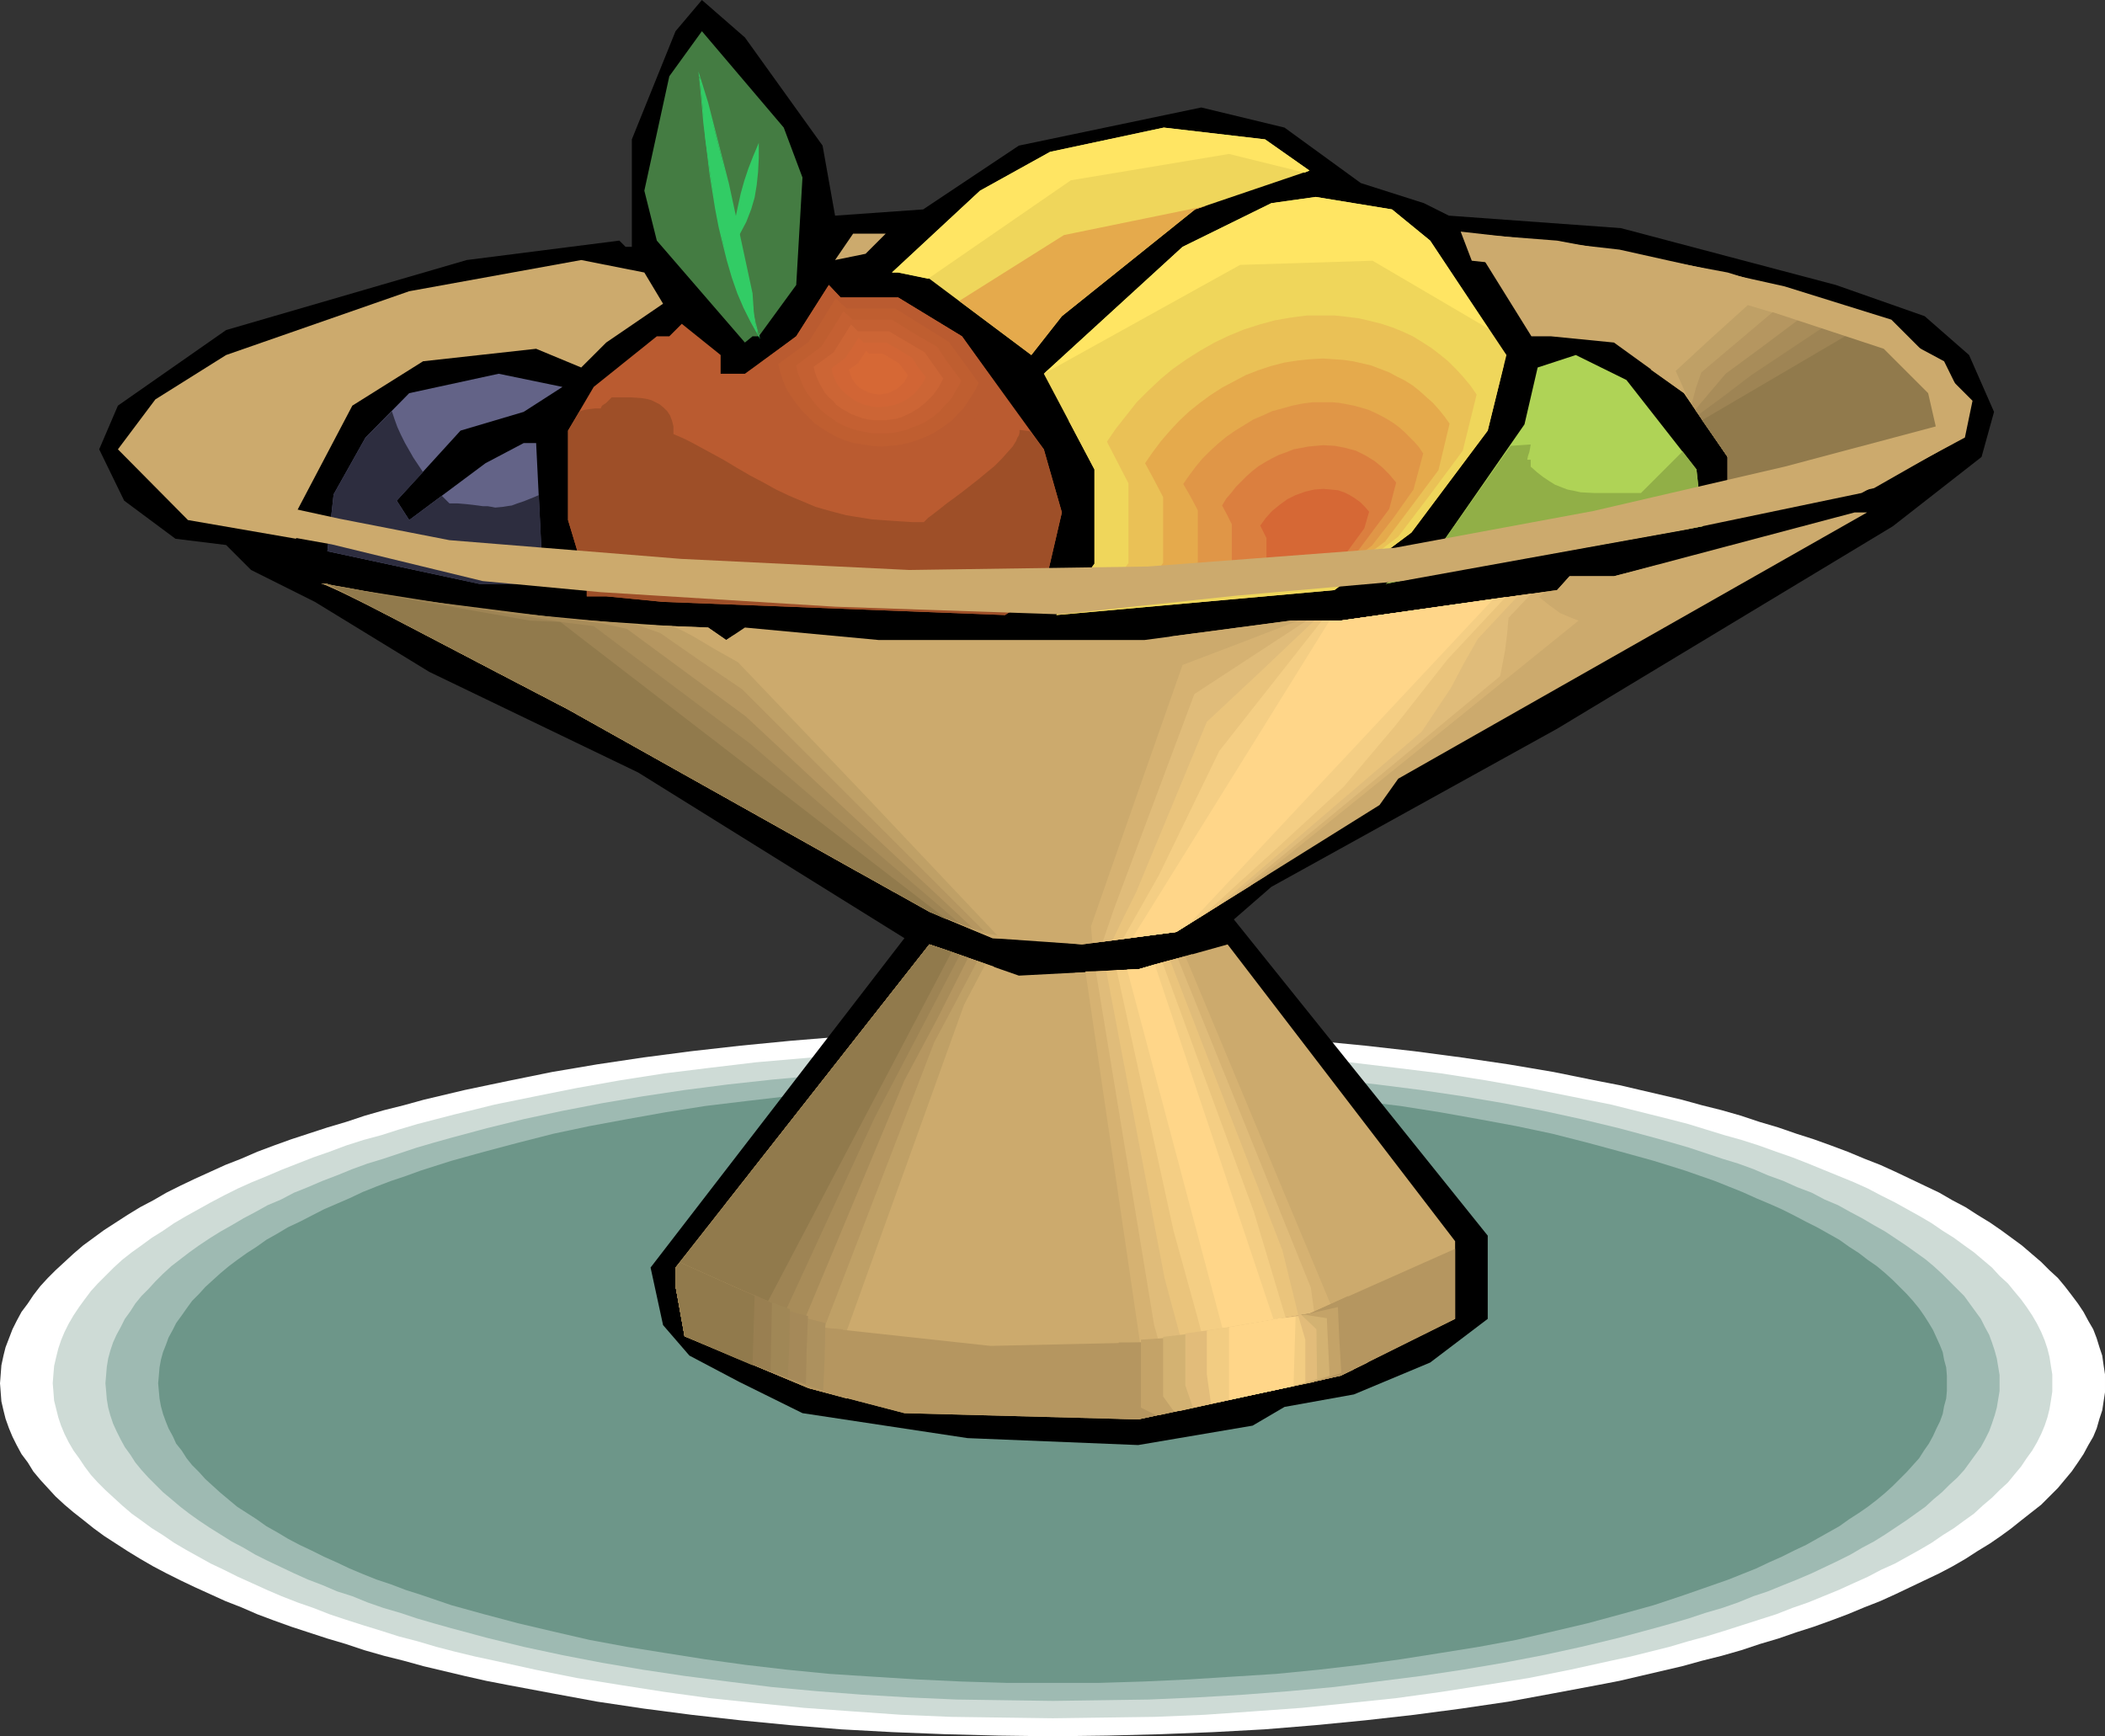 <?xml version="1.0" encoding="UTF-8" standalone="no"?>
<svg
   version="1.0"
   width="129.766mm"
   height="107.049mm"
   id="svg81"
   sodipodi:docname="Fruit Bowl 11.wmf"
   xmlns:inkscape="http://www.inkscape.org/namespaces/inkscape"
   xmlns:sodipodi="http://sodipodi.sourceforge.net/DTD/sodipodi-0.dtd"
   xmlns="http://www.w3.org/2000/svg"
   xmlns:svg="http://www.w3.org/2000/svg">
  <rect width="100%" height="100%" fill="#333333" stroke="none"/>
  <sodipodi:namedview
     id="namedview81"
     pagecolor="#ffffff"
     bordercolor="#000000"
     borderopacity="0.25"
     inkscape:showpageshadow="2"
     inkscape:pageopacity="0.0"
     inkscape:pagecheckerboard="0"
     inkscape:deskcolor="#d1d1d1"
     inkscape:document-units="mm" />
  <defs
     id="defs1">
    <pattern
       id="WMFhbasepattern"
       patternUnits="userSpaceOnUse"
       width="6"
       height="6"
       x="0"
       y="0" />
  </defs>
  <path
     style="fill:#ffffff;fill-opacity:1;fill-rule:evenodd;stroke:none"
     d="m 245.309,239.945 h 12.605 l 12.443,0.323 12.282,0.646 11.958,0.646 11.797,0.969 11.635,1.131 11.474,1.293 10.989,1.454 10.989,1.616 10.504,1.777 10.342,2.101 5.01,0.969 4.848,1.131 4.848,1.131 4.848,1.131 4.686,1.293 4.525,1.131 4.525,1.293 4.363,1.454 4.363,1.293 4.202,1.454 4.04,1.293 4.04,1.454 3.878,1.454 3.878,1.616 3.717,1.454 3.555,1.616 3.394,1.616 3.394,1.616 3.394,1.616 3.07,1.777 3.07,1.616 2.747,1.777 2.909,1.777 2.586,1.777 2.424,1.777 2.424,1.777 2.262,1.939 2.262,1.939 1.939,1.939 1.939,1.777 1.616,1.939 1.616,2.101 1.454,1.939 1.293,1.939 1.131,2.101 1.131,1.939 0.808,2.101 0.646,2.101 0.646,1.939 0.323,2.262 0.323,2.101 v 2.101 2.101 l -0.323,2.101 -0.323,2.101 -0.646,1.939 -0.646,2.262 -0.808,1.939 -1.131,1.939 -1.131,2.101 -1.293,1.939 -1.454,2.101 -1.616,1.939 -1.616,1.939 -1.939,1.939 -1.939,1.939 -2.262,1.777 -2.262,1.777 -2.424,1.939 -2.424,1.777 -2.586,1.777 -2.909,1.777 -2.747,1.777 -3.07,1.777 -3.07,1.616 -3.394,1.616 -3.394,1.616 -3.394,1.616 -3.555,1.616 -3.717,1.454 -3.878,1.616 -3.878,1.454 -4.04,1.454 -4.04,1.293 -4.202,1.454 -4.363,1.293 -4.363,1.454 -4.525,1.293 -4.525,1.131 -4.686,1.293 -4.848,1.131 -4.848,1.131 -4.848,1.131 -5.01,0.969 -10.342,1.939 -10.504,1.939 -10.989,1.616 -10.989,1.454 -11.474,1.293 -11.635,1.131 -11.797,0.969 -11.958,0.646 -12.282,0.485 -12.443,0.323 -12.605,0.162 -12.605,-0.162 -12.443,-0.323 -12.282,-0.485 -11.958,-0.646 -11.797,-0.969 -11.635,-1.131 -11.474,-1.293 -11.15,-1.454 -10.827,-1.616 -10.504,-1.939 -10.342,-1.939 -5.01,-0.969 -5.01,-1.131 -9.534,-2.262 -4.686,-1.293 -4.525,-1.131 -4.525,-1.293 -4.363,-1.454 -4.363,-1.293 -8.403,-2.747 -4.04,-1.454 -3.878,-1.454 -3.717,-1.616 -3.717,-1.454 -3.555,-1.616 -3.555,-1.616 -3.394,-1.616 -3.232,-1.616 -3.07,-1.616 -3.07,-1.777 -2.909,-1.777 -2.747,-1.777 -2.747,-1.777 -2.424,-1.777 -2.424,-1.939 -2.262,-1.777 -2.101,-1.777 -2.101,-1.939 -1.778,-1.939 L 9.373,344.81 7.757,342.871 6.464,340.77 5.01,338.831 3.878,336.731 2.909,334.792 2.101,332.853 1.293,330.591 0.808,328.652 0.323,326.551 0.162,324.451 0,322.35 l 0.162,-2.101 0.162,-2.101 0.485,-2.262 0.485,-1.939 0.808,-2.101 0.808,-2.101 0.97,-1.939 1.131,-2.101 1.454,-1.939 1.293,-1.939 1.616,-2.101 1.778,-1.939 1.778,-1.777 2.101,-1.939 2.101,-1.939 2.262,-1.939 2.424,-1.777 2.424,-1.777 2.747,-1.777 2.747,-1.777 2.909,-1.777 3.07,-1.616 3.07,-1.777 3.232,-1.616 3.394,-1.616 3.555,-1.616 3.555,-1.616 3.717,-1.454 3.717,-1.616 3.878,-1.454 4.04,-1.454 8.403,-2.747 4.363,-1.293 4.363,-1.454 4.525,-1.293 4.525,-1.131 4.686,-1.293 9.534,-2.262 10.019,-2.101 10.342,-2.101 10.504,-1.777 10.827,-1.616 11.15,-1.454 11.474,-1.293 11.635,-1.131 11.797,-0.969 11.958,-0.646 12.282,-0.646 12.443,-0.323 z"
     id="path1" />
  <path
     style="fill:#cedbd6;fill-opacity:1;fill-rule:evenodd;stroke:none"
     d="m 245.309,243.984 11.958,0.162 11.797,0.323 11.635,0.485 11.474,0.646 11.15,0.969 11.15,0.969 10.827,1.293 10.504,1.293 10.342,1.616 10.019,1.777 9.696,1.939 9.534,1.939 4.525,1.131 4.525,1.131 4.525,1.131 4.363,1.131 4.202,1.293 4.202,1.293 4.04,1.131 4.04,1.293 4.04,1.454 3.717,1.293 3.717,1.454 3.555,1.454 3.555,1.454 3.555,1.454 3.232,1.454 3.07,1.616 3.232,1.616 2.909,1.616 2.909,1.616 2.747,1.616 2.586,1.777 2.586,1.616 2.424,1.777 2.262,1.616 2.101,1.777 2.101,1.777 1.778,1.939 1.939,1.777 1.454,1.777 1.616,1.939 1.293,1.777 1.293,1.939 1.131,1.939 0.97,1.939 0.808,1.939 0.646,1.939 0.485,1.939 0.323,2.101 0.323,1.939 v 2.101 1.939 l -0.323,2.101 -0.323,1.939 -0.485,1.939 -0.646,1.939 -0.808,1.939 -0.97,1.939 -1.131,1.939 -1.293,1.777 -1.293,1.939 -1.616,1.939 -1.454,1.777 -1.939,1.777 -1.778,1.777 -2.101,1.777 -2.101,1.939 -2.262,1.616 -2.424,1.777 -2.586,1.616 -2.586,1.777 -2.747,1.616 -2.909,1.616 -2.909,1.616 -3.232,1.454 -3.07,1.616 -3.232,1.454 -3.555,1.616 -3.555,1.454 -3.555,1.454 -3.717,1.293 -3.717,1.454 -4.04,1.293 -4.04,1.293 -4.04,1.293 -4.202,1.293 -4.202,1.131 -4.363,1.293 -4.525,1.131 -4.525,1.131 -4.525,0.969 -9.534,2.101 -9.696,1.939 -10.019,1.616 -10.342,1.616 -10.504,1.454 -10.827,1.131 -11.15,1.131 -11.15,0.808 -11.474,0.808 -11.635,0.485 -11.797,0.162 -11.958,0.162 -11.958,-0.162 -11.797,-0.162 -11.635,-0.485 -11.474,-0.808 -11.15,-0.808 -11.15,-1.131 -10.827,-1.131 -10.504,-1.454 -10.342,-1.616 -10.019,-1.616 -9.696,-1.939 -9.534,-2.101 -4.525,-0.969 -4.686,-1.131 -4.363,-1.131 -4.363,-1.293 -4.363,-1.131 -4.04,-1.293 -4.202,-1.293 -4.04,-1.293 -3.878,-1.293 -3.717,-1.454 -3.717,-1.293 -3.717,-1.454 -3.394,-1.454 -3.555,-1.616 -3.232,-1.454 -3.232,-1.616 -3.07,-1.454 -2.909,-1.616 -2.909,-1.616 -2.747,-1.616 -2.586,-1.777 -2.586,-1.616 -2.424,-1.777 -2.262,-1.616 -2.262,-1.939 -1.939,-1.777 -1.939,-1.777 -1.778,-1.777 -1.616,-1.777 -1.454,-1.939 -1.293,-1.939 -1.293,-1.777 -1.131,-1.939 -0.97,-1.939 -0.808,-1.939 -0.646,-1.939 -0.485,-1.939 -0.485,-1.939 -0.162,-2.101 -0.162,-1.939 0.162,-2.101 0.162,-1.939 0.485,-2.101 0.485,-1.939 0.646,-1.939 0.808,-1.939 0.97,-1.939 1.131,-1.939 1.293,-1.939 1.293,-1.777 1.454,-1.939 1.616,-1.777 1.778,-1.777 1.939,-1.939 1.939,-1.777 2.262,-1.777 2.262,-1.616 2.424,-1.777 2.586,-1.616 2.586,-1.777 2.747,-1.616 2.909,-1.616 2.909,-1.616 3.07,-1.616 3.232,-1.616 3.232,-1.454 3.555,-1.454 3.394,-1.454 3.717,-1.454 3.717,-1.454 3.717,-1.293 3.878,-1.454 4.04,-1.293 4.202,-1.131 4.04,-1.293 4.363,-1.293 4.363,-1.131 4.363,-1.131 4.686,-1.131 4.525,-1.131 9.534,-1.939 9.696,-1.939 10.019,-1.777 10.342,-1.616 10.504,-1.293 10.827,-1.293 11.15,-0.969 11.15,-0.969 11.474,-0.646 11.635,-0.485 11.797,-0.323 z"
     id="path2" />
  <path
     style="fill:#9ebab2;fill-opacity:1;fill-rule:evenodd;stroke:none"
     d="m 245.309,248.185 11.312,0.162 11.15,0.162 10.989,0.485 10.989,0.808 10.504,0.808 10.504,0.969 10.181,1.131 10.181,1.293 9.696,1.454 9.534,1.616 9.211,1.777 8.888,1.939 8.726,2.101 8.403,2.262 4.04,1.131 3.878,1.131 3.878,1.293 3.878,1.293 3.717,1.131 3.555,1.293 3.394,1.454 3.555,1.293 3.232,1.454 3.394,1.293 3.07,1.616 3.07,1.293 2.909,1.616 2.747,1.454 2.747,1.616 2.586,1.454 2.424,1.616 2.424,1.616 2.262,1.616 2.262,1.616 1.939,1.616 1.939,1.777 1.778,1.777 1.778,1.777 1.616,1.616 1.293,1.777 1.293,1.777 1.293,1.777 0.97,1.939 0.97,1.777 0.646,1.777 0.646,1.939 0.485,1.777 0.323,1.939 0.323,1.939 v 1.939 1.777 l -0.323,1.939 -0.323,1.939 -0.485,1.777 -0.646,1.939 -0.646,1.777 -0.97,1.939 -0.97,1.777 -1.293,1.777 -1.293,1.777 -1.293,1.777 -1.616,1.777 -1.778,1.616 -1.778,1.777 -1.939,1.616 -1.939,1.777 -2.262,1.616 -2.262,1.616 -2.424,1.616 -2.424,1.616 -2.586,1.616 -2.747,1.454 -2.747,1.616 -2.909,1.454 -3.07,1.454 -3.07,1.454 -3.394,1.454 -3.232,1.293 -3.555,1.454 -3.394,1.131 -3.555,1.454 -3.717,1.293 -3.878,1.131 -3.878,1.293 -3.878,1.131 -4.04,1.131 -8.403,2.262 -8.726,2.101 -8.888,1.939 -9.211,1.777 -9.534,1.616 -9.696,1.454 -10.181,1.293 -10.181,1.293 -10.504,0.969 -10.504,0.808 -10.989,0.646 -10.989,0.485 -11.15,0.162 -11.312,0.162 -11.312,-0.162 -11.15,-0.162 -10.989,-0.485 -10.989,-0.646 -10.504,-0.808 -10.504,-0.969 -10.342,-1.293 -10.019,-1.293 -9.696,-1.454 -9.534,-1.616 -9.211,-1.777 -9.05,-1.939 -8.565,-2.101 -8.403,-2.262 -4.04,-1.131 -3.878,-1.131 -3.878,-1.293 -3.878,-1.131 -3.717,-1.293 -3.555,-1.454 -3.555,-1.131 -3.394,-1.454 -3.394,-1.293 -3.232,-1.454 -3.07,-1.454 -3.07,-1.454 -2.909,-1.454 -2.747,-1.616 -2.747,-1.454 -2.586,-1.616 -2.586,-1.616 -2.424,-1.616 -2.262,-1.616 -2.101,-1.616 -2.101,-1.777 -1.939,-1.616 -1.778,-1.777 -1.616,-1.616 -1.616,-1.777 -1.454,-1.777 -1.131,-1.777 -1.293,-1.777 -0.97,-1.777 -0.97,-1.939 -0.808,-1.777 -0.646,-1.939 -0.485,-1.777 -0.323,-1.939 -0.162,-1.939 -0.162,-1.777 0.162,-1.939 0.162,-1.939 0.323,-1.939 0.485,-1.777 0.646,-1.939 0.808,-1.777 0.97,-1.777 0.97,-1.939 1.293,-1.777 1.131,-1.777 1.454,-1.777 1.616,-1.616 1.616,-1.777 1.778,-1.777 1.939,-1.777 2.101,-1.616 2.101,-1.616 2.262,-1.616 2.424,-1.616 2.586,-1.616 2.586,-1.454 2.747,-1.616 2.747,-1.454 2.909,-1.616 3.07,-1.293 3.07,-1.616 3.232,-1.293 3.394,-1.454 3.394,-1.293 3.555,-1.454 3.555,-1.293 3.717,-1.131 3.878,-1.293 3.878,-1.293 3.878,-1.131 4.04,-1.131 8.403,-2.262 8.565,-2.101 9.05,-1.939 9.211,-1.777 9.534,-1.616 9.696,-1.454 10.019,-1.293 10.342,-1.131 10.504,-0.969 10.504,-0.808 10.989,-0.808 10.989,-0.485 11.15,-0.162 z"
     id="path3" />
  <path
     style="fill:#6d9689;fill-opacity:1;fill-rule:evenodd;stroke:none"
     d="m 245.309,252.225 10.666,0.162 10.504,0.323 10.504,0.323 10.181,0.646 10.181,0.808 9.858,0.969 9.696,1.131 9.373,1.131 9.211,1.454 9.05,1.616 8.726,1.616 8.403,1.777 8.242,2.101 7.757,2.101 7.595,2.101 7.272,2.262 6.949,2.424 3.232,1.293 3.232,1.293 3.232,1.454 3.07,1.293 2.909,1.293 2.909,1.454 2.747,1.454 2.586,1.293 2.586,1.454 2.586,1.454 2.262,1.616 2.262,1.454 2.101,1.616 2.101,1.454 1.939,1.616 1.778,1.616 1.616,1.616 1.616,1.616 1.454,1.616 1.454,1.777 1.131,1.616 1.131,1.777 0.97,1.616 0.808,1.777 0.808,1.777 0.646,1.616 0.323,1.777 0.485,1.777 0.162,1.939 v 1.777 1.777 l -0.162,1.777 -0.485,1.777 -0.323,1.777 -0.646,1.777 -0.808,1.616 -0.808,1.777 -0.97,1.777 -1.131,1.616 -1.131,1.777 -1.454,1.616 -1.454,1.616 -1.616,1.616 -1.616,1.616 -1.778,1.616 -1.939,1.616 -2.101,1.616 -2.101,1.454 -2.262,1.454 -2.262,1.616 -2.586,1.454 -2.586,1.454 -2.586,1.454 -2.747,1.293 -2.909,1.454 -2.909,1.293 -3.07,1.454 -3.232,1.293 -3.232,1.293 -3.232,1.131 -6.949,2.424 -7.272,2.424 -7.595,2.101 -7.757,2.101 -8.242,1.939 -8.403,1.939 -8.726,1.616 -9.05,1.454 -9.211,1.454 -9.373,1.293 -9.696,1.131 -9.858,0.969 -10.181,0.646 -10.181,0.646 -10.504,0.485 -10.504,0.323 h -10.666 -10.666 l -10.666,-0.323 -10.342,-0.485 -10.342,-0.646 -10.019,-0.646 -9.858,-0.969 -9.696,-1.131 -9.373,-1.293 -9.211,-1.454 -9.05,-1.454 -8.726,-1.616 -8.403,-1.939 -8.242,-1.939 -7.918,-2.101 -7.595,-2.101 -7.11,-2.424 -3.555,-1.131 -3.394,-1.293 -3.394,-1.131 -3.232,-1.293 -3.07,-1.293 -3.07,-1.454 -2.909,-1.293 -2.909,-1.454 -2.747,-1.293 -2.747,-1.454 -2.424,-1.454 -2.586,-1.454 -2.262,-1.616 -2.262,-1.454 -2.262,-1.454 -1.939,-1.616 -1.939,-1.616 -1.778,-1.616 -1.778,-1.616 -1.454,-1.616 -1.616,-1.616 -1.293,-1.616 -1.131,-1.777 -1.293,-1.616 -0.808,-1.777 -0.97,-1.777 -0.646,-1.616 -0.646,-1.777 -0.485,-1.777 -0.323,-1.777 -0.162,-1.777 -0.162,-1.777 0.162,-1.777 0.162,-1.939 0.323,-1.777 0.485,-1.777 0.646,-1.616 0.646,-1.777 0.97,-1.777 0.808,-1.616 1.293,-1.777 1.131,-1.616 1.293,-1.777 1.616,-1.616 1.454,-1.616 1.778,-1.616 1.778,-1.616 1.939,-1.616 1.939,-1.454 2.262,-1.616 2.262,-1.454 2.262,-1.616 2.586,-1.454 2.424,-1.454 2.747,-1.293 5.656,-2.908 5.979,-2.585 3.07,-1.454 3.232,-1.293 3.394,-1.293 3.394,-1.131 3.555,-1.293 7.11,-2.262 7.595,-2.101 7.918,-2.101 8.242,-2.101 8.403,-1.777 8.726,-1.616 9.05,-1.616 9.211,-1.454 9.373,-1.131 9.696,-1.131 9.858,-0.969 10.019,-0.808 10.342,-0.646 10.342,-0.323 10.666,-0.323 z"
     id="path4" />
  <path
     style="fill:#000000;fill-opacity:1;fill-rule:evenodd;stroke:none"
     d="m 191.657,33.932 2.909,16.319 20.523,-1.454 22.301,-14.865 42.501,-8.887 19.392,4.686 17.776,12.926 14.706,4.686 5.818,2.908 40.077,2.908 50.096,13.249 20.685,7.271 10.342,9.048 5.818,13.249 -2.909,10.503 -20.685,16.158 -78.214,47.181 -66.579,36.84 -8.726,7.594 59.146,73.68 v 19.389 l -13.413,10.179 -17.776,7.433 -16.16,2.908 -7.434,4.363 -26.664,4.524 -39.754,-1.616 -38.461,-5.817 -14.706,-7.271 -11.635,-6.14 -6.141,-7.109 -2.909,-13.411 59.146,-76.75 -62.054,-38.617 -48.642,-23.429 -26.664,-16.319 -14.867,-7.433 -5.818,-5.817 -11.797,-1.454 -11.958,-8.887 -5.818,-11.957 4.363,-10.179 25.21,-17.612 56.075,-16.319 35.552,-4.524 1.454,1.454 h 1.454 V 32.477 L 157.398,7.271 163.539,0 173.558,8.725 Z"
     id="path5" />
  <path
     style="fill:#447c42;fill-opacity:1;fill-rule:evenodd;stroke:none"
     d="m 186.971,41.364 -1.454,25.045 -8.726,11.957 h -1.454 l -1.778,1.454 -20.523,-23.752 -2.909,-11.634 5.818,-26.661 7.595,-10.503 19.069,22.459 z"
     id="path6" />
  <path
     style="fill:#efd65b;fill-opacity:1;fill-rule:evenodd;stroke:none"
     d="m 305.1,39.748 -26.664,9.048 -31.027,24.883 -7.11,9.048 -23.755,-17.774 -7.272,-1.454 h -1.454 l 20.523,-19.066 16.322,-9.048 26.502,-5.655 23.594,2.747 z"
     id="path7" />
  <path
     style="fill:#efd65b;fill-opacity:1;fill-rule:evenodd;stroke:none"
     d="m 333.219,56.068 17.776,26.661 -4.363,17.612 -17.776,23.752 -17.938,13.411 -64.802,5.817 8.888,-11.957 v -21.975 l -11.797,-22.298 32.32,-29.569 20.685,-10.179 10.342,-1.454 17.776,2.908 z"
     id="path8" />
  <path
     style="fill:#ccaa6d;fill-opacity:1;fill-rule:evenodd;stroke:none"
     d="m 201.677,59.138 -7.11,1.454 4.202,-6.14 h 7.595 z"
     id="path9" />
  <path
     style="fill:#ccaa6d;fill-opacity:1;fill-rule:evenodd;stroke:none"
     d="m 402.545,63.501 28.118,8.725 22.301,11.957 5.818,11.795 -1.454,5.978 -20.685,11.795 -34.098,7.433 V 106.481 L 392.364,91.615 376.043,79.82 361.337,78.366 h -4.525 l -14.867,-23.914 20.846,1.616 z"
     id="path10" />
  <path
     style="fill:#ccaa6d;fill-opacity:1;fill-rule:evenodd;stroke:none"
     d="m 154.489,70.772 -13.251,9.048 -5.818,5.817 L 124.917,81.274 98.576,84.183 82.093,94.524 69.003,119.407 v 6.14 L 43.794,121.184 27.472,104.703 36.198,93.07 52.682,82.728 95.344,67.863 l 40.077,-7.271 14.706,2.908 z"
     id="path11" />
  <path
     style="fill:#ba5b30;fill-opacity:1;fill-rule:evenodd;stroke:none"
     d="m 209.272,69.317 14.867,9.048 19.069,26.337 4.202,14.704 -4.202,18.097 -9.05,5.817 -79.669,-3.07 -13.251,-1.293 h -4.525 v -1.454 l -1.293,-6.14 -3.07,-10.179 v -20.844 l 5.979,-10.179 14.706,-11.795 h 2.909 l 2.909,-2.908 9.05,7.271 v 4.363 h 5.656 l 11.958,-8.725 7.595,-11.957 2.747,2.908 z"
     id="path12" />
  <path
     style="fill:#afd356;fill-opacity:1;fill-rule:evenodd;stroke:none"
     d="m 395.273,109.389 1.454,13.249 -64.963,11.634 -8.888,1.777 11.797,-7.594 20.523,-29.569 3.07,-13.249 8.888,-2.908 11.797,5.817 z"
     id="path13" />
  <path
     style="fill:#636387;fill-opacity:1;fill-rule:evenodd;stroke:none"
     d="m 122.008,95.978 -14.706,4.363 -14.867,16.319 2.909,4.524 17.776,-13.249 8.888,-4.686 h 2.909 l 1.454,29.569 3.232,3.232 h -17.938 l -35.39,-7.594 1.454,-13.249 7.434,-13.249 10.181,-10.341 20.846,-4.524 14.867,3.07 z"
     id="path14" />
  <path
     style="fill:#ccaa6d;fill-opacity:1;fill-rule:evenodd;stroke:none"
     d="m 325.785,181.453 -4.363,6.14 -47.349,29.569 -21.978,2.908 -20.846,-1.454 -14.706,-6.14 -84.194,-47.181 -56.075,-29.246 h -1.454 l 48.642,8.564 41.531,1.616 4.202,2.908 4.363,-2.908 31.189,2.908 h 61.893 l 34.098,-4.524 h 11.635 l 50.419,-7.109 2.909,-3.232 h 10.342 l 56.075,-14.865 h 2.909 z"
     id="path15" />
  <path
     style="fill:#ccaa6d;fill-opacity:1;fill-rule:evenodd;stroke:none"
     d="m 265.185,225.888 20.846,-5.817 53.005,69.156 v 18.097 l -26.664,13.249 -47.187,10.179 -54.459,-1.454 -22.301,-5.817 -28.926,-12.118 -2.101,-11.634 v -4.363 l 59.146,-75.296 20.846,7.271 z"
     id="path16" />
  <path
     style="fill:#ccaa6d;fill-opacity:1;fill-rule:evenodd;stroke:none"
     d="m 235.128,218.778 -3.878,-0.162 -14.706,-6.14 -84.194,-47.181 -56.075,-29.246 h -1.454 l 48.642,8.564 41.531,1.616 4.202,2.908 1.778,-1.131 z"
     id="path17" />
  <path
     style="fill:#bfa066;fill-opacity:1;fill-rule:evenodd;stroke:none"
     d="m 232.381,217.97 -4.04,-0.646 -10.019,-4.686 -10.181,-4.847 -75.79,-42.495 -50.419,-26.337 -3.394,-1.454 -3.394,-1.454 19.23,3.555 19.392,3.393 21.493,1.454 21.331,1.454 2.586,1.131 2.424,1.293 5.171,3.07 5.171,2.908 30.219,31.669 z"
     id="path18" />
  <path
     style="fill:#b59660;fill-opacity:1;fill-rule:evenodd;stroke:none"
     d="m 229.31,217.001 -3.878,-0.808 -12.928,-6.625 -12.766,-6.463 -67.387,-37.81 -44.763,-23.429 -12.12,-5.817 14.221,2.585 14.382,2.585 22.139,2.262 22.139,2.101 2.747,0.969 2.747,0.969 9.534,6.625 9.534,6.463 z"
     id="path19" />
  <path
     style="fill:#a88c59;fill-opacity:1;fill-rule:evenodd;stroke:none"
     d="m 226.401,216.031 -1.939,-0.485 -1.939,-0.646 -15.675,-8.241 -15.514,-8.402 -29.411,-16.481 -29.573,-16.481 -19.554,-10.179 -19.715,-10.341 -17.291,-8.725 18.584,3.393 45.733,5.817 3.07,0.646 2.909,0.646 27.634,20.359 z"
     id="path20" />
  <path
     style="fill:#9e8454;fill-opacity:1;fill-rule:evenodd;stroke:none"
     d="m 223.493,215.062 -4.04,-1.293 -36.522,-20.197 -25.21,-14.057 -25.371,-14.219 -16.806,-8.725 -16.806,-8.887 -11.312,-5.817 -11.474,-5.817 2.262,0.485 2.101,0.323 4.363,0.808 23.432,3.716 23.755,3.716 6.464,0.808 36.36,27.307 24.402,21.005 z"
     id="path21" />
  <path
     style="fill:#917a4c;fill-opacity:1;fill-rule:evenodd;stroke:none"
     d="m 220.584,214.254 -4.04,-1.777 -84.194,-47.181 -56.075,-29.246 h -1.454 l 48.642,8.564 7.11,0.323 z"
     id="path22" />
  <path
     style="fill:#ccaa6d;fill-opacity:1;fill-rule:evenodd;stroke:none"
     d="m 294.758,204.236 -20.685,12.926 -21.978,2.908 -3.232,-0.323 23.755,-71.418 28.118,-3.716 h 11.635 l 50.419,-7.109 2.909,-3.232 h 10.342 l 10.181,-2.585 z"
     id="path23" />
  <path
     style="fill:#d6b272;fill-opacity:1;fill-rule:evenodd;stroke:none"
     d="m 291.203,206.498 -17.13,10.664 -9.696,1.293 -9.858,1.293 -0.323,-3.878 10.666,-30.538 10.666,-30.377 13.574,-5.171 13.413,-5.171 h 9.858 l 23.755,-3.393 23.755,-3.232 -1.293,1.131 2.424,1.939 2.424,1.777 2.262,0.969 2.101,0.808 z"
     id="path24" />
  <path
     style="fill:#e0bc7a;fill-opacity:1;fill-rule:evenodd;stroke:none"
     d="m 287.648,208.599 -6.787,4.363 -6.787,4.201 -17.13,2.262 2.586,-7.594 18.746,-50.09 13.09,-8.564 13.09,-8.564 h 7.918 l 44.44,-6.302 -5.333,5.655 -0.323,3.716 -0.485,3.878 -1.131,5.978 -30.866,25.529 z"
     id="path25" />
  <path
     style="fill:#eac47c;fill-opacity:1;fill-rule:evenodd;stroke:none"
     d="m 284.092,210.861 -10.019,6.302 -7.434,0.969 -7.434,0.969 2.747,-5.655 2.747,-5.494 16.483,-39.748 12.443,-11.634 12.605,-11.957 h 6.141 l 41.37,-5.817 -4.686,5.009 -4.686,5.009 -3.232,5.655 -3.07,5.817 -6.787,10.179 z"
     id="path26" />
  <path
     style="fill:#f4ce84;fill-opacity:1;fill-rule:evenodd;stroke:none"
     d="m 280.699,212.961 -6.626,4.201 -12.443,1.616 4.202,-7.433 4.202,-7.433 14.059,-28.923 11.958,-15.188 11.958,-15.188 h 4.363 l 19.23,-2.747 19.23,-2.747 -6.787,7.271 -6.787,7.271 -5.979,7.594 -5.979,7.594 -12.282,14.542 -16.16,14.865 z"
     id="path27" />
  <path
     style="fill:#ffd689;fill-opacity:1;fill-rule:evenodd;stroke:none"
     d="m 277.144,215.223 -3.07,1.939 -10.181,1.293 45.894,-73.842 h 2.586 l 35.552,-5.009 z"
     id="path28" />
  <path
     style="fill:#ccaa6d;fill-opacity:1;fill-rule:evenodd;stroke:none"
     d="m 197.313,325.905 -8.888,-2.424 -28.926,-12.118 -2.101,-11.634 v -4.363 l 59.146,-75.296 15.029,5.171 v 0.162 z"
     id="path29" />
  <path
     style="fill:#bfa066;fill-opacity:1;fill-rule:evenodd;stroke:none"
     d="m 192.304,323.966 -4.848,-1.454 -4.686,-1.454 -23.594,-11.957 -1.778,-10.179 5.979,-10.987 26.502,-33.932 26.664,-33.932 6.626,2.262 6.464,2.262 -5.01,9.533 z"
     id="path30" />
  <path
     style="fill:#b59660;fill-opacity:1;fill-rule:evenodd;stroke:none"
     d="m 187.133,322.189 -10.181,-3.555 -9.211,-5.978 -9.05,-5.978 -1.293,-8.725 11.797,-17.612 23.755,-30.215 23.594,-30.054 5.494,1.939 5.656,1.939 -5.01,9.533 -5.01,9.372 z"
     id="path31" />
  <path
     style="fill:#a88c59;fill-opacity:1;fill-rule:evenodd;stroke:none"
     d="m 182.123,320.25 -11.15,-4.039 -6.302,-5.817 -6.464,-5.978 -0.808,-7.271 8.888,-12.118 8.888,-12.28 20.685,-26.337 20.685,-26.337 9.05,3.07 -7.272,14.381 -7.595,14.219 z"
     id="path32" />
  <path
     style="fill:#9e8454;fill-opacity:1;fill-rule:evenodd;stroke:none"
     d="m 177.113,318.311 -11.797,-4.524 -7.434,-11.634 -0.162,-3.07 -0.323,-2.747 11.797,-15.673 11.958,-15.35 17.614,-22.621 17.776,-22.621 3.555,1.131 3.555,1.293 -19.877,37.971 z"
     id="path33" />
  <path
     style="fill:#917a4c;fill-opacity:1;fill-rule:evenodd;stroke:none"
     d="m 171.942,316.533 -12.443,-5.171 -2.101,-11.634 v -4.363 l 59.146,-75.296 5.171,1.777 z"
     id="path34" />
  <path
     style="fill:#ccaa6d;fill-opacity:1;fill-rule:evenodd;stroke:none"
     d="m 265.185,225.888 12.605,-3.555 40.885,95.17 -6.302,3.07 -47.187,10.179 h -0.808 L 250.48,226.695 Z"
     id="path35" />
  <path
     style="fill:#d6b272;fill-opacity:1;fill-rule:evenodd;stroke:none"
     d="m 265.185,225.888 5.494,-1.616 5.494,-1.454 35.875,85.96 -0.97,6.14 -0.808,6.14 -40.238,8.725 -1.778,-5.009 -1.616,-5.009 -13.736,-93.393 6.141,-0.162 z"
     id="path36" />
  <path
     style="fill:#e0bc7a;fill-opacity:1;fill-rule:evenodd;stroke:none"
     d="m 265.185,225.888 4.525,-1.293 4.686,-1.293 15.514,38.294 15.514,38.456 1.454,10.664 1.293,10.826 -16.645,3.555 -16.806,3.716 -5.818,-20.036 -6.787,-41.203 -6.787,-41.203 4.848,-0.323 z"
     id="path37" />
  <path
     style="fill:#eac47c;fill-opacity:1;fill-rule:evenodd;stroke:none"
     d="m 265.185,225.888 3.717,-1.131 3.717,-0.969 26.179,67.54 3.717,15.188 1.778,7.756 1.939,7.756 -13.413,2.747 -13.251,2.908 -4.202,-14.865 -4.04,-15.027 -13.574,-71.58 z"
     id="path38" />
  <path
     style="fill:#f4ce84;fill-opacity:1;fill-rule:evenodd;stroke:none"
     d="m 265.185,225.888 5.656,-1.616 21.331,58.168 11.958,39.91 -9.858,2.101 -10.019,2.262 -5.333,-20.036 -5.494,-19.874 -6.626,-30.377 -6.626,-30.377 z"
     id="path39" />
  <path
     style="fill:#ffd689;fill-opacity:1;fill-rule:evenodd;stroke:none"
     d="m 265.185,225.888 3.878,-1.131 32.805,98.079 -12.766,2.747 -26.502,-99.694 z"
     id="path40" />
  <path
     style="fill:#b59660;fill-opacity:1;fill-rule:evenodd;stroke:none"
     d="m 339.036,291.004 v 16.319 l -26.664,13.249 -47.187,10.179 -54.459,-1.454 -22.301,-5.817 -28.926,-12.118 -2.101,-11.634 v -4.363 l 1.131,-1.131 33.613,15.188 38.622,4.201 35.875,-0.808 38.622,-6.786 z"
     id="path41" />
  <path
     style="fill:#b59660;fill-opacity:1;fill-rule:evenodd;stroke:none"
     d="m 195.859,325.42 -7.434,-1.939 -28.926,-12.118 -2.101,-11.634 v -4.363 l 1.131,-1.131 33.613,15.188 4.202,0.323 z"
     id="path42" />
  <path
     style="fill:#ad915e;fill-opacity:1;fill-rule:evenodd;stroke:none"
     d="m 191.819,323.966 -7.595,-2.262 -12.282,-5.171 -12.443,-5.171 -0.97,-5.817 -1.131,-5.817 v -4.363 l 1.131,-1.131 28.603,12.765 5.171,1.293 -0.162,7.917 z"
     id="path43" />
  <path
     style="fill:#a58959;fill-opacity:1;fill-rule:evenodd;stroke:none"
     d="m 187.779,322.512 -3.878,-1.293 -3.878,-1.293 -20.523,-8.564 -0.97,-5.817 -1.131,-5.817 v -4.363 l 1.131,-1.131 23.594,10.664 3.07,0.969 3.07,0.808 -0.323,7.917 z"
     id="path44" />
  <path
     style="fill:#a08756;fill-opacity:1;fill-rule:evenodd;stroke:none"
     d="m 183.577,321.058 -7.595,-2.908 -8.242,-3.393 -8.242,-3.393 -0.97,-5.817 -1.131,-5.817 v -4.363 l 1.131,-1.131 9.211,4.201 9.373,4.039 6.949,2.585 -0.162,8.079 z"
     id="path45" />
  <path
     style="fill:#997f51;fill-opacity:1;fill-rule:evenodd;stroke:none"
     d="m 179.537,319.603 -7.918,-3.07 -12.12,-5.171 -0.97,-5.817 -1.131,-5.817 v -4.363 l 1.131,-1.131 13.574,6.14 3.878,1.454 3.878,1.777 z"
     id="path46" />
  <path
     style="fill:#917a4c;fill-opacity:1;fill-rule:evenodd;stroke:none"
     d="m 175.336,318.149 -15.837,-6.786 -2.101,-11.634 v -4.363 l 1.131,-1.131 17.291,7.756 z"
     id="path47" />
  <path
     style="fill:#b59660;fill-opacity:1;fill-rule:evenodd;stroke:none"
     d="m 315.443,319.119 -3.07,1.454 -47.187,10.179 -4.525,-0.162 v -17.774 h 5.979 l 38.622,-6.786 8.888,-4.039 z"
     id="path48" />
  <path
     style="fill:#c4a368;fill-opacity:1;fill-rule:evenodd;stroke:none"
     d="m 312.534,319.927 -1.939,0.646 -1.939,0.808 -39.269,8.402 -3.555,-1.777 v -15.835 l 7.11,-0.485 15.837,-2.747 15.837,-2.747 3.555,-0.808 3.555,-0.808 0.323,7.594 z"
     id="path49" />
  <path
     style="fill:#d3b272;fill-opacity:1;fill-rule:evenodd;stroke:none"
     d="m 309.787,320.573 -4.848,1.616 -15.514,3.393 -15.837,3.393 -2.586,-3.555 v -13.896 l 8.242,-0.969 12.282,-2.101 12.282,-2.101 5.333,0.808 0.323,6.786 z"
     id="path50" />
  <path
     style="fill:#e2bc7a;fill-opacity:1;fill-rule:evenodd;stroke:none"
     d="m 306.878,321.381 -5.656,1.616 -11.635,2.424 -11.635,2.585 -1.778,-5.171 V 310.717 l 4.686,-0.646 4.686,-0.646 17.614,-3.07 3.555,3.393 z"
     id="path51" />
  <path
     style="fill:#f2cc82;fill-opacity:1;fill-rule:evenodd;stroke:none"
     d="m 304.131,322.189 -6.464,1.616 -7.757,1.616 -7.757,1.616 -0.97,-6.786 v -10.179 l 10.666,-1.777 5.333,-0.808 5.333,-0.808 1.616,5.494 z"
     id="path52" />
  <path
     style="fill:#ffd689;fill-opacity:1;fill-rule:evenodd;stroke:none"
     d="m 301.384,322.997 -15.029,3.232 v -16.966 l 11.797,-2.101 3.717,-0.323 z"
     id="path53" />
  <path
     style="fill:#ccaa6d;fill-opacity:1;fill-rule:evenodd;stroke:none"
     d="m 402.545,112.944 v -6.463 l -10.181,-14.865 -7.757,-5.494 16.645,-16.804 24.886,7.756 11.15,1.616 12.766,12.118 1.778,8.564 z"
     id="path54" />
  <path
     style="fill:#bfa066;fill-opacity:1;fill-rule:evenodd;stroke:none"
     d="m 402.545,112.944 v -6.463 l -4.686,-6.786 -4.525,-6.786 -2.909,-6.463 8.403,-7.756 8.403,-7.594 21.17,6.302 5.656,1.939 5.818,1.777 5.171,5.817 5.333,5.655 -1.616,4.039 -1.778,4.201 z"
     id="path55" />
  <path
     style="fill:#b59660;fill-opacity:1;fill-rule:evenodd;stroke:none"
     d="m 402.545,112.944 v -6.463 l -8.403,-12.28 0.97,-3.716 1.293,-3.716 16.645,-14.057 17.614,5.009 5.818,2.908 5.979,2.908 8.403,10.664 -8.888,7.756 -19.715,5.494 z"
     id="path56" />
  <path
     style="fill:#a88c59;fill-opacity:1;fill-rule:evenodd;stroke:none"
     d="m 402.545,112.944 v -6.463 l -3.717,-5.494 -3.878,-5.494 7.11,-8.402 8.565,-6.302 8.403,-6.302 13.736,3.555 12.282,8.079 3.07,4.847 3.07,5.009 -7.11,3.716 -7.11,3.716 -17.291,4.847 z"
     id="path57" />
  <path
     style="fill:#9e8454;fill-opacity:1;fill-rule:evenodd;stroke:none"
     d="m 402.545,112.944 v -6.463 l -6.787,-9.856 6.141,-4.524 6.141,-4.686 16.968,-11.311 10.019,2.262 12.443,10.018 4.04,9.21 -9.696,3.716 -9.696,3.555 z"
     id="path58" />
  <path
     style="fill:#917a4c;fill-opacity:1;fill-rule:evenodd;stroke:none"
     d="m 402.545,112.944 v -6.463 l -5.979,-8.564 34.421,-20.197 6.302,0.969 12.766,12.118 1.778,8.564 z"
     id="path59" />
  <path
     style="fill:#9e4f28;fill-opacity:1;fill-rule:evenodd;stroke:none"
     d="m 239.976,100.502 3.232,4.201 4.202,14.704 -4.202,18.097 -9.05,5.817 -79.669,-3.07 -13.251,-1.293 h -4.525 v -1.454 l -1.293,-6.14 -3.07,-10.179 v -20.844 l 2.747,-4.524 1.131,-0.323 1.131,-0.162 1.293,-0.162 h 1.293 l 0.162,-0.323 0.162,-0.323 0.97,-0.646 0.808,-0.808 0.323,-0.323 0.162,-0.162 h 4.363 l 2.424,0.162 1.131,0.162 1.293,0.323 0.97,0.485 0.97,0.485 0.97,0.808 0.808,0.808 0.646,0.969 0.485,1.293 0.323,1.293 v 1.777 l 2.262,0.969 1.939,0.969 3.878,2.101 3.555,1.939 3.232,1.939 3.07,1.777 3.07,1.616 2.909,1.616 3.07,1.454 3.07,1.293 3.07,1.293 3.394,0.969 3.717,0.969 1.939,0.323 4.04,0.646 2.262,0.162 2.262,0.162 2.424,0.162 2.586,0.162 h 2.586 l 0.97,-0.969 1.293,-0.969 1.454,-1.131 1.616,-1.293 1.778,-1.293 1.939,-1.454 3.717,-2.908 1.939,-1.616 1.778,-1.454 1.616,-1.616 1.293,-1.454 1.293,-1.454 0.808,-1.293 0.323,-0.808 0.323,-0.485 0.162,-0.646 v -0.646 l 1.293,0.162 z"
     id="path60" />
  <path
     style="fill:#ba5b30;fill-opacity:1;fill-rule:evenodd;stroke:none"
     d="m 209.272,69.317 14.867,9.048 7.918,11.149 -0.808,1.777 -0.97,1.939 -1.131,1.777 -1.293,1.454 -1.293,1.616 -1.616,1.454 -1.454,1.293 -1.778,1.293 -1.778,1.131 -1.939,0.969 -1.939,0.808 -1.939,0.808 -2.101,0.485 -2.101,0.485 -2.262,0.162 -2.262,0.162 -2.586,-0.162 -2.586,-0.323 -2.424,-0.485 -2.262,-0.808 -2.424,-0.969 -2.101,-1.131 -2.101,-1.293 -1.939,-1.454 -1.778,-1.616 -1.616,-1.616 -1.454,-1.939 -1.293,-1.939 -1.293,-2.101 -0.97,-2.101 -0.808,-2.424 -0.485,-2.262 8.242,-6.14 7.595,-11.957 2.747,2.908 z"
     id="path61" />
  <path
     style="fill:#bf5e30;fill-opacity:1;fill-rule:evenodd;stroke:none"
     d="m 208.625,71.903 12.443,7.756 6.949,9.533 -0.646,1.454 -0.97,1.616 -0.97,1.454 -0.97,1.454 -1.293,1.293 -1.131,1.293 -1.454,1.131 -1.454,0.969 -1.454,0.969 -1.616,0.808 -1.616,0.646 -1.778,0.646 -1.778,0.485 -1.778,0.323 -1.939,0.162 -1.778,0.162 -2.262,-0.162 -2.101,-0.323 -2.101,-0.323 -2.101,-0.646 -1.939,-0.808 -1.778,-0.969 -1.778,-1.131 -1.616,-1.131 -1.454,-1.454 -1.454,-1.454 -1.293,-1.616 -1.131,-1.616 -1.131,-1.777 -0.808,-1.939 -0.646,-1.939 -0.485,-1.939 7.11,-5.171 3.232,-5.171 3.07,-5.009 1.293,1.293 1.293,1.131 z"
     id="path62" />
  <path
     style="fill:#c46032;fill-opacity:1;fill-rule:evenodd;stroke:none"
     d="m 207.817,74.488 5.171,3.232 5.333,3.07 2.747,4.039 2.909,3.878 -0.646,1.293 -0.808,1.293 -0.646,1.293 -0.97,1.131 -0.97,0.969 -0.97,1.131 -1.131,0.969 -1.131,0.808 -1.293,0.808 -1.293,0.646 -1.454,0.485 -1.454,0.646 -1.454,0.323 -1.454,0.323 -1.454,0.162 h -1.616 -1.778 l -1.778,-0.323 -1.778,-0.323 -1.616,-0.485 -1.616,-0.646 -1.616,-0.808 -1.293,-0.969 -1.454,-0.969 -1.293,-1.131 -1.131,-1.293 -0.97,-1.293 -0.97,-1.293 -0.808,-1.454 -0.646,-1.616 -0.646,-1.616 -0.323,-1.616 5.818,-4.363 2.586,-4.039 2.586,-4.201 1.131,0.969 0.97,0.969 z"
     id="path63" />
  <path
     style="fill:#cc6535;fill-opacity:1;fill-rule:evenodd;stroke:none"
     d="m 207.171,77.235 8.242,4.847 4.363,6.14 -1.131,2.101 -1.293,1.777 -1.616,1.616 -1.778,1.454 -1.939,1.131 -2.101,0.969 -1.131,0.323 -1.293,0.162 -1.131,0.162 h -1.293 -1.454 l -1.293,-0.162 -1.454,-0.323 -1.293,-0.485 -1.293,-0.485 -1.131,-0.646 -1.131,-0.646 -1.131,-0.808 -0.808,-0.969 -0.97,-0.808 -0.97,-1.131 -0.646,-1.131 -0.646,-1.131 -0.485,-1.131 -0.485,-1.293 -0.323,-1.293 2.262,-1.616 2.424,-1.777 4.04,-6.463 0.808,0.808 0.808,0.808 z"
     id="path64" />
  <path
     style="fill:#d16535;fill-opacity:1;fill-rule:evenodd;stroke:none"
     d="m 206.525,79.82 3.07,1.777 2.909,1.777 1.454,2.262 1.778,2.262 -0.808,1.454 -0.97,1.293 -1.131,1.293 -1.293,0.969 -1.454,0.808 -1.616,0.646 -1.616,0.323 -1.778,0.162 h -1.131 l -0.97,-0.162 -1.939,-0.485 -1.778,-0.808 -1.616,-1.131 -1.454,-1.293 -1.131,-1.454 -0.808,-1.777 -0.323,-0.969 -0.162,-0.969 3.232,-2.424 1.616,-2.424 1.454,-2.262 1.131,1.131 z"
     id="path65" />
  <path
     style="fill:#d66835;fill-opacity:1;fill-rule:evenodd;stroke:none"
     d="m 205.717,82.405 3.717,2.262 2.101,2.747 -0.485,0.969 -0.485,0.808 -1.616,1.454 -0.97,0.485 -0.97,0.485 -0.97,0.162 -1.131,0.162 -1.293,-0.162 -1.293,-0.323 -0.97,-0.485 -1.131,-0.646 -0.808,-0.808 -0.808,-1.131 -0.485,-1.131 -0.323,-1.131 2.101,-1.454 1.939,-2.908 0.646,0.646 z"
     id="path66" />
  <path
     style="fill:#2d2d3f;fill-opacity:1;fill-rule:evenodd;stroke:none"
     d="m 98.576,110.035 -6.141,6.625 2.909,4.524 7.595,-5.655 0.97,0.969 0.808,0.808 h 1.939 l 1.939,0.162 1.454,0.162 1.293,0.162 1.131,0.162 h 1.131 l 0.97,0.162 0.808,0.162 1.778,-0.162 0.97,-0.162 1.131,-0.162 1.293,-0.485 1.454,-0.485 1.616,-0.646 1.939,-0.808 0.808,17.451 3.232,3.232 h -17.938 l -35.39,-7.594 1.454,-13.249 7.434,-13.249 6.141,-6.14 0.646,1.939 0.646,1.777 0.808,1.777 0.97,1.939 1.939,3.393 z"
     id="path67" />
  <path
     style="fill:#efd65b;fill-opacity:1;fill-rule:evenodd;stroke:none"
     d="m 350.348,85.152 -3.717,15.188 -17.776,23.752 -17.938,13.411 -64.802,5.817 8.888,-11.957 v -21.975 l -5.979,-11.311 2.586,-3.716 2.747,-3.555 2.909,-3.555 3.07,-3.232 3.394,-3.07 3.394,-2.908 3.717,-2.585 3.717,-2.424 3.878,-2.101 4.04,-1.939 4.202,-1.616 4.202,-1.454 4.202,-0.969 4.363,-0.969 4.363,-0.323 4.363,-0.323 3.394,0.162 3.232,0.323 3.394,0.485 3.07,0.646 3.07,0.808 2.909,0.969 2.909,1.293 2.747,1.293 2.586,1.454 2.424,1.616 2.424,1.777 2.262,1.939 2.101,1.939 2.101,2.262 1.778,2.424 z"
     id="path68" />
  <path
     style="fill:#eac156;fill-opacity:1;fill-rule:evenodd;stroke:none"
     d="m 344.046,91.939 -3.232,13.088 -7.434,10.018 -7.595,10.018 -15.19,11.472 -55.267,4.847 3.878,-5.009 3.717,-5.171 v -18.582 l -5.01,-9.695 2.101,-3.07 2.424,-3.07 2.424,-3.07 2.747,-2.747 2.747,-2.585 2.909,-2.424 3.232,-2.262 3.07,-1.939 3.394,-1.939 3.394,-1.616 3.555,-1.454 3.555,-1.131 3.555,-0.969 3.717,-0.646 3.717,-0.485 h 3.878 2.747 l 2.909,0.323 2.586,0.323 2.747,0.646 2.586,0.646 2.424,0.808 2.424,0.969 2.424,1.131 2.101,1.293 2.262,1.454 2.101,1.616 1.778,1.454 1.939,1.939 1.616,1.777 1.616,1.939 z"
     id="path69" />
  <path
     style="fill:#e5aa4c;fill-opacity:1;fill-rule:evenodd;stroke:none"
     d="m 337.744,98.725 -2.586,10.826 -6.141,8.241 -6.302,8.402 -12.443,9.21 -22.786,2.101 -22.786,1.939 6.302,-8.241 v -15.35 l -2.101,-4.039 -2.101,-3.878 1.778,-2.585 1.939,-2.585 2.101,-2.424 2.101,-2.262 2.424,-2.262 2.424,-1.939 2.424,-1.777 2.747,-1.777 2.747,-1.454 2.747,-1.454 2.909,-1.131 2.909,-0.969 3.07,-0.808 3.07,-0.485 3.07,-0.323 3.07,-0.162 2.262,0.162 2.424,0.162 2.262,0.323 2.101,0.485 2.101,0.485 2.101,0.808 2.101,0.808 1.778,0.969 1.939,0.969 1.778,1.131 1.616,1.293 1.616,1.454 1.454,1.293 1.454,1.616 1.293,1.616 z"
     id="path70" />
  <path
     style="fill:#e09647;fill-opacity:1;fill-rule:evenodd;stroke:none"
     d="m 331.603,105.673 -2.262,8.402 -4.686,6.625 -5.01,6.463 -9.858,7.271 -35.714,3.232 5.01,-6.625 v -12.118 l -1.616,-3.07 -1.778,-3.07 1.454,-2.101 1.454,-1.939 1.616,-1.939 1.778,-1.777 1.778,-1.616 1.939,-1.616 2.101,-1.454 2.101,-1.293 2.101,-1.293 2.262,-0.969 2.101,-0.969 2.424,-0.646 2.262,-0.646 2.424,-0.485 2.424,-0.323 h 2.424 1.939 l 1.778,0.162 1.778,0.323 1.616,0.323 1.778,0.485 1.616,0.485 1.454,0.646 1.616,0.808 1.454,0.808 1.293,0.808 1.293,0.969 1.293,1.131 2.262,2.262 1.131,1.293 z"
     id="path71" />
  <path
     style="fill:#db7f3f;fill-opacity:1;fill-rule:evenodd;stroke:none"
     d="m 325.3,112.459 -1.616,6.14 -7.11,9.533 -3.555,2.747 -3.555,2.585 -25.856,2.262 1.778,-2.424 1.616,-2.262 v -8.887 l -1.131,-2.262 -1.131,-2.101 0.97,-1.616 1.131,-1.293 1.131,-1.454 1.293,-1.293 1.293,-1.293 1.293,-1.131 1.454,-1.131 1.616,-0.969 1.454,-0.808 1.616,-0.808 1.778,-0.646 1.616,-0.646 1.778,-0.323 1.616,-0.323 1.778,-0.162 1.778,-0.162 2.747,0.162 2.424,0.485 2.424,0.646 2.262,1.131 2.101,1.293 1.778,1.454 1.616,1.616 z"
     id="path72" />
  <path
     style="fill:#d66835;fill-opacity:1;fill-rule:evenodd;stroke:none"
     d="m 318.998,119.245 -1.131,3.878 -4.363,5.978 -4.363,3.393 -16.322,1.454 2.262,-3.07 v -5.494 l -1.454,-2.908 1.293,-1.777 1.454,-1.616 1.778,-1.454 1.778,-1.293 1.939,-0.969 2.262,-0.808 2.101,-0.485 2.101,-0.162 1.778,0.162 1.616,0.162 1.454,0.485 1.293,0.646 1.293,0.808 1.131,0.808 1.131,1.131 z"
     id="path73" />
  <path
     style="fill:#91af47;fill-opacity:1;fill-rule:evenodd;stroke:none"
     d="m 395.273,109.389 1.454,13.249 -64.963,11.634 -8.888,1.777 11.797,-7.594 17.291,-24.56 2.262,-0.162 2.424,-0.162 -0.162,0.969 -0.162,0.808 -0.323,0.969 -0.162,0.808 h 0.808 v 1.616 l 1.454,1.293 1.454,1.131 1.454,0.969 1.293,0.808 1.616,0.646 1.293,0.485 1.616,0.323 1.454,0.323 3.07,0.162 h 5.171 1.939 1.939 1.939 l 9.696,-9.695 z"
     id="path74" />
  <path
     style="fill:#ccaa6d;fill-opacity:1;fill-rule:evenodd;stroke:none"
     d="m 38.622,107.127 12.928,7.756 27.472,5.978 25.694,5.009 53.974,4.363 53.166,2.585 55.59,-0.808 57.53,-4.363 46.218,-8.564 44.602,-10.341 35.229,-9.372 -1.778,-7.756 -10.342,-10.341 -30.866,-10.179 -24.725,-5.978 -40.4,-4.363 -2.586,-6.786 37.006,4.201 38.461,8.564 24.886,7.756 12.928,12.926 5.979,5.978 -1.778,8.564 -24.078,12.926 -41.046,8.564 -66.094,11.957 -38.461,3.393 -41.046,4.363 -52.358,-1.777 -54.782,-3.393 -27.472,-2.585 -35.229,-8.564 -29.088,-5.171 -17.13,-14.542 6.787,-12.926 7.757,1.777 z"
     id="path75" />
  <path
     style="fill:#32cc65;fill-opacity:1;fill-rule:evenodd;stroke:none"
     d="m 163.054,17.935 1.778,6.14 1.616,6.14 1.616,6.302 1.616,6.302 2.747,12.765 2.747,12.765 0.162,2.424 0.323,2.424 0.323,2.424 0.323,1.131 0.485,1.131 -1.778,-2.908 -1.616,-3.232 -1.454,-3.555 -1.293,-3.555 -1.131,-3.878 -0.97,-3.878 -0.97,-4.039 -0.808,-4.201 -1.293,-8.079 -1.131,-8.079 -0.323,-3.878 -0.323,-3.716 -0.323,-3.555 z"
     id="path76" />
  <path
     style="fill:#32cc65;fill-opacity:1;fill-rule:evenodd;stroke:none"
     d="m 163.054,17.935 h -0.162 l 1.778,6.14 1.778,6.302 v -0.162 l 1.616,6.302 1.454,6.302 2.747,12.765 2.747,12.765 0.162,2.424 0.323,2.424 0.485,2.424 v 0 l 0.323,1.293 0.323,1.131 0.323,-0.162 -1.939,-3.07 -1.454,-3.232 -1.454,-3.393 -1.293,-3.716 -1.131,-3.878 -1.131,-3.878 v 0.162 l -0.808,-4.039 -0.808,-4.201 -1.454,-8.079 -0.97,-8.079 -0.323,-3.878 -0.485,-3.716 -0.323,-3.555 -0.323,-3.393 -0.323,-1.293 0.485,4.686 0.323,3.555 0.323,3.716 0.485,3.878 0.97,8.079 1.293,8.079 0.808,4.201 0.97,4.039 v 0 l 0.97,3.878 1.131,3.878 1.293,3.716 1.454,3.393 1.616,3.232 2.262,4.039 -0.646,-2.262 -0.323,-1.293 v 0.162 l -0.485,-2.424 -0.162,-2.424 -0.162,-2.424 -2.747,-12.765 -2.747,-12.765 -1.616,-6.302 -1.616,-6.302 v 0 l -1.616,-6.302 -2.262,-7.271 z"
     id="path77" />
  <path
     style="fill:#32cc65;fill-opacity:1;fill-rule:evenodd;stroke:none"
     d="m 176.79,33.285 v 3.555 l -0.162,3.232 -0.323,3.07 -0.485,2.908 -0.808,2.747 -1.131,2.908 -1.454,2.747 -0.808,1.454 -0.808,1.454 0.162,-3.232 0.323,-3.07 0.646,-3.07 0.646,-2.908 0.808,-2.908 0.97,-2.908 1.131,-2.908 z"
     id="path78" />
  <path
     style="fill:#ffe563;fill-opacity:1;fill-rule:evenodd;stroke:none"
     d="m 333.219,56.068 13.574,20.521 -26.987,-15.835 -30.866,0.969 -45.733,25.368 v 0 l 32.32,-29.569 20.685,-10.179 10.342,-1.454 17.776,2.908 z"
     id="path79" />
  <path
     style="fill:#e5aa4c;fill-opacity:1;fill-rule:evenodd;stroke:none"
     d="m 281.022,47.989 -2.586,0.808 -31.027,24.883 -7.11,9.048 -16.806,-12.603 24.402,-15.35 z"
     id="path80" />
  <path
     style="fill:#ffe563;fill-opacity:1;fill-rule:evenodd;stroke:none"
     d="m 305.1,39.748 -1.131,0.485 -17.614,-4.363 -36.845,6.14 -33.29,22.944 -6.949,-1.454 h -1.454 l 20.523,-19.066 16.322,-9.048 26.502,-5.655 23.594,2.747 z"
     id="path81" />
</svg>
